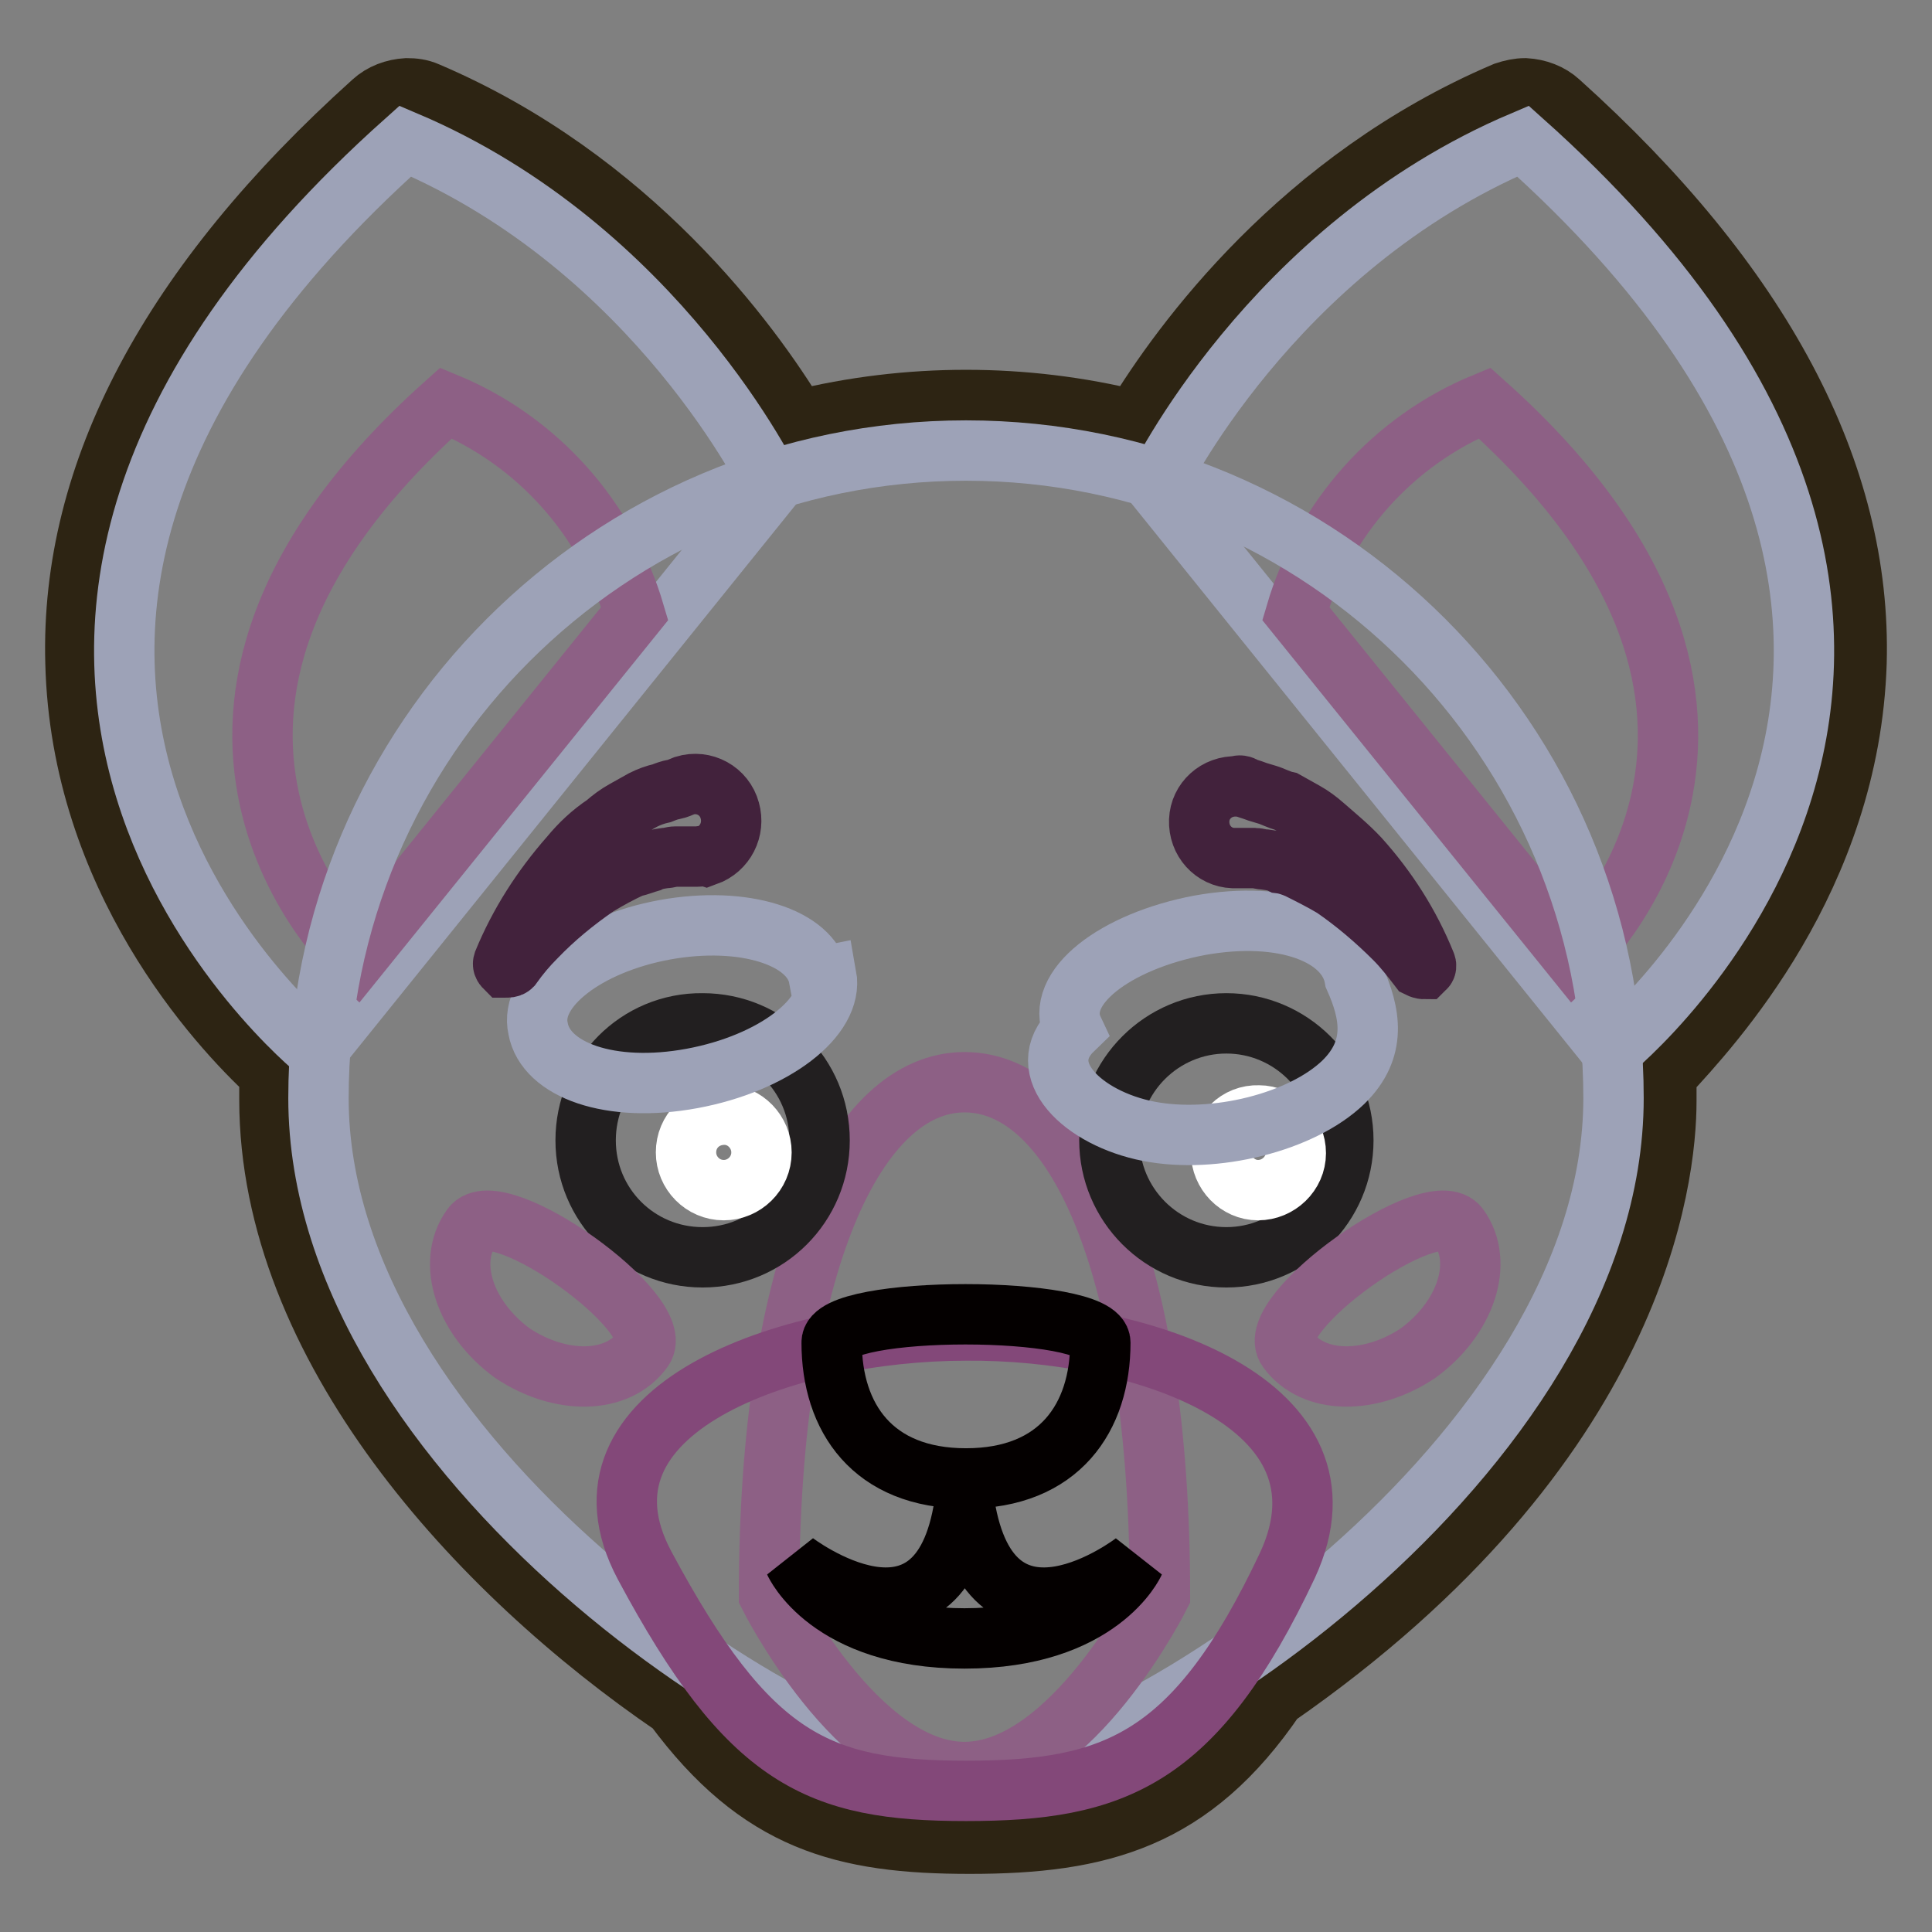<?xml version="1.0" encoding="utf-8"?>
<!-- Svg Vector Icons : http://www.onlinewebfonts.com/icon -->
<!DOCTYPE svg PUBLIC "-//W3C//DTD SVG 1.1//EN" "http://www.w3.org/Graphics/SVG/1.1/DTD/svg11.dtd">
<svg version="1.1" xmlns="http://www.w3.org/2000/svg" xmlns:xlink="http://www.w3.org/1999/xlink" x="0px" y="0px" viewBox="0 0 256 256" enable-background="new 0 0 256 256" xml:space="preserve">
<rect x="0" y="0" width="256" height="256" fill="#808080" stroke="none"/>
<g> <path stroke-width="8" fill-opacity="0" stroke="#2d2413"  d="M246,87.8c0.7-25.2-12.6-50.2-39.4-74.3c-1.2-1.1-2.8-1.7-4.5-1.8c-0.9,0-1.8,0.2-2.7,0.5 c-27,11.5-42.8,33.1-49.1,43.5c-7.3-1.8-14.8-2.7-22.3-2.7c-7.5,0-15,0.9-22.3,2.7c-6.3-10.4-22.1-32-49.1-43.5 c-0.9-0.4-1.8-0.5-2.7-0.5c-1.7,0.1-3.3,0.7-4.5,1.8C22.6,37.6,9.3,62.6,10,87.8c0.7,28.6,18.9,48.2,25.7,54.5v3.4 c0,32.6,27.5,62.6,53.6,80.4c11.3,15.3,22.5,18.2,39.2,18.2c17.3,0,29.5-3.2,40.5-19.4c48-33.3,51.8-68.9,51.8-79v-3.4 C226.8,136,245.1,116.4,246,87.8z"/> <path stroke-width="8" fill-opacity="0" stroke="#9da2b7"  d="M153.2,64.4c0,0,15.1-31.5,48.6-45.7c76.3,68.2,11.7,120.5,11.7,120.5L153.2,64.4z"/> <path stroke-width="8" fill-opacity="0" stroke="#8d6085"  d="M171.7,81.3c3.7-12.6,12.9-22.9,25-27.9C243.3,95,208.6,127,208.6,127L171.7,81.3z"/> <path stroke-width="8" fill-opacity="0" stroke="#9da2b7"  d="M102.3,64.4c0,0-15.1-31.5-48.6-45.7C-22.6,86.9,42,139.2,42,139.2L102.3,64.4z"/> <path stroke-width="8" fill-opacity="0" stroke="#8d6085"  d="M84.1,81.3c-3.7-12.6-12.9-22.9-25-27.9C12.5,95,47.2,127,47.2,127L84.1,81.3z"/> <path stroke-width="8" fill-opacity="0" stroke="#9da2b7"  d="M42.2,145.5c0-47.4,38.4-85.8,85.8-85.8s85.8,38.4,85.8,85.8c0,47.3-64.6,89.8-85.8,89.8 C106.8,235.3,42.2,193,42.2,145.5L42.2,145.5z"/> <path stroke-width="8" fill-opacity="0" stroke="#8d6085"  d="M101.9,211.4c0-44.4,11.7-68,25.9-68c14.4,0,25.9,23.6,25.9,68c0,0-11.7,23.4-25.9,23.4 S101.9,211.4,101.9,211.4L101.9,211.4z"/> <path stroke-width="8" fill-opacity="0" stroke="#834879"  d="M170.6,207.4c-12.2,25.9-23,29.9-42.6,29.9c-19.6,0-28.8-4.1-42.6-29.9c-11-20.7,18.9-31.1,42.6-31.1 C151.4,176.1,180.5,186,170.6,207.4z"/> <path stroke-width="8" fill-opacity="0" stroke="#040000"  d="M145.8,177.9c0,9.9-5.4,18-17.8,18s-17.8-8.1-17.8-18C110,172.9,145.8,172.9,145.8,177.9z M127.8,199.3 c-3.4,22.3-22.5,7.7-22.5,7.7s4.5,10.1,22.5,10.1c18,0,22.5-10.1,22.5-10.1S131.4,221.6,127.8,199.3L127.8,199.3z"/> <path stroke-width="8" fill-opacity="0" stroke="#221f20"  d="M178,151.1c0,8.6-7,15.5-15.5,15.5c-8.6,0-15.5-7-15.5-15.5c0-8.6,7-15.5,15.5-15.5l0,0 C171,135.6,178,142.5,178,151.1z"/> <path stroke-width="8" fill-opacity="0" stroke="#ffffff"  d="M161.8,152.7c0,2.7,2.2,5,4.9,5c2.7,0,5-2.2,5-4.9c0,0,0,0,0,0c0-2.7-2.2-5-4.9-5 C164,147.7,161.8,149.9,161.8,152.7C161.8,152.7,161.8,152.7,161.8,152.7z"/> <path stroke-width="8" fill-opacity="0" stroke="#9da2b7"  d="M142.2,136.4c-5.5,5.3,1.3,11.8,10,13.5c8.7,1.7,20.3-1.2,25.8-6.5c4.5-4.4,3.6-9.1,1.5-13.8 c-1-5.7-9.3-9-20.5-7C147.8,124.7,139.6,130.9,142.2,136.4L142.2,136.4z"/> <path stroke-width="8" fill-opacity="0" stroke="#221f20"  d="M77.6,151.1c0,8.6,6.9,15.5,15.5,15.5c8.6,0,15.5-6.9,15.5-15.5c0,0,0,0,0,0c0-8.6-6.9-15.5-15.5-15.5 C84.5,135.5,77.6,142.5,77.6,151.1C77.6,151.1,77.6,151.1,77.6,151.1z"/> <path stroke-width="8" fill-opacity="0" stroke="#ffffff"  d="M90.9,152.7c0,2.7,2.2,5,5,5c2.7,0,5-2.2,5-5c0-2.7-2.2-5-4.9-5C93.1,147.7,90.9,149.9,90.9,152.7 C90.9,152.7,90.9,152.7,90.9,152.7z"/> <path stroke-width="8" fill-opacity="0" stroke="#9da2b7"  d="M71.3,136.3c1,5.5,9.6,8.6,20.4,6.6c10.8-2,18.8-8.1,17.8-13.6c0,0,0,0-1,0.2c-1-5.3-9.9-8.2-20.4-6.3 C77.7,125.1,70.1,131,71.3,136.3z"/> <path stroke-width="8" fill-opacity="0" stroke="#42223c"  d="M92.4,113.5h-2.9c-0.5,0-0.9,0.2-1.4,0.2c-0.7,0.1-1.4,0.2-2,0.5c-0.7,0.2-1.4,0.5-2.3,0.7 c-1.6,0.7-3.2,1.6-4.7,2.5c-2.9,2-5.6,4.2-8.1,6.8c-1.2,1.2-2.2,2.4-3.2,3.8c-0.2,0.2-0.5,0.2-0.9,0.2c-0.2-0.2-0.3-0.4-0.2-0.7 c2.1-5.1,5.1-9.8,8.8-14c1.4-1.7,2.9-3.1,4.7-4.3c0.8-0.7,1.6-1.3,2.5-1.8c0.9-0.5,1.6-0.9,2.5-1.4c0.8-0.4,1.6-0.7,2.5-0.9 c0.5-0.2,1-0.4,1.6-0.5c0.5-0.1,0.9-0.3,1.4-0.5c2.6-0.8,5.3,0.7,6,3.3c0.7,2.5-0.6,5.1-3.1,6C93.3,113.3,92.9,113.5,92.4,113.5z  M164.9,104.3c0.4,0.2,0.9,0.3,1.4,0.5c0.5,0.2,1,0.3,1.6,0.5c0.7,0.2,1.6,0.7,2.5,0.9c0.9,0.5,1.6,0.9,2.5,1.4 c0.9,0.5,1.7,1.1,2.5,1.8c1.6,1.4,3.2,2.7,4.7,4.3c3.7,4.1,6.7,8.8,8.8,14c0.1,0.2,0.1,0.5-0.1,0.6c0,0-0.1,0.1-0.1,0.1 c-0.2,0-0.5-0.1-0.7-0.2c-1-1.3-2-2.6-3.2-3.8c-2.5-2.5-5.2-4.8-8.1-6.8c-1.5-0.9-3.1-1.7-4.7-2.5c-0.7-0.3-1.5-0.6-2.3-0.7 c-0.6-0.3-1.3-0.4-2-0.5c-0.5,0-1.1-0.2-1.4-0.2h-2.9c-2.6-0.1-4.6-2.3-4.5-5c0.1-2.6,2.3-4.6,5-4.5 C164.2,104,164.6,104.1,164.9,104.3L164.9,104.3z"/> <path stroke-width="8" fill-opacity="0" stroke="#8d6085"  d="M193.3,162.6c-3.4-4.7-26.1,11.5-22.7,16.2s11,4.7,17.3,0.5C194.2,174.7,196.7,167.3,193.3,162.6 L193.3,162.6z M62.5,162.6c3.4-4.7,26.1,11.5,22.7,16.2s-11,4.7-17.3,0.5C61.6,174.7,59.1,167.3,62.5,162.6L62.5,162.6z"/></g>
</svg>